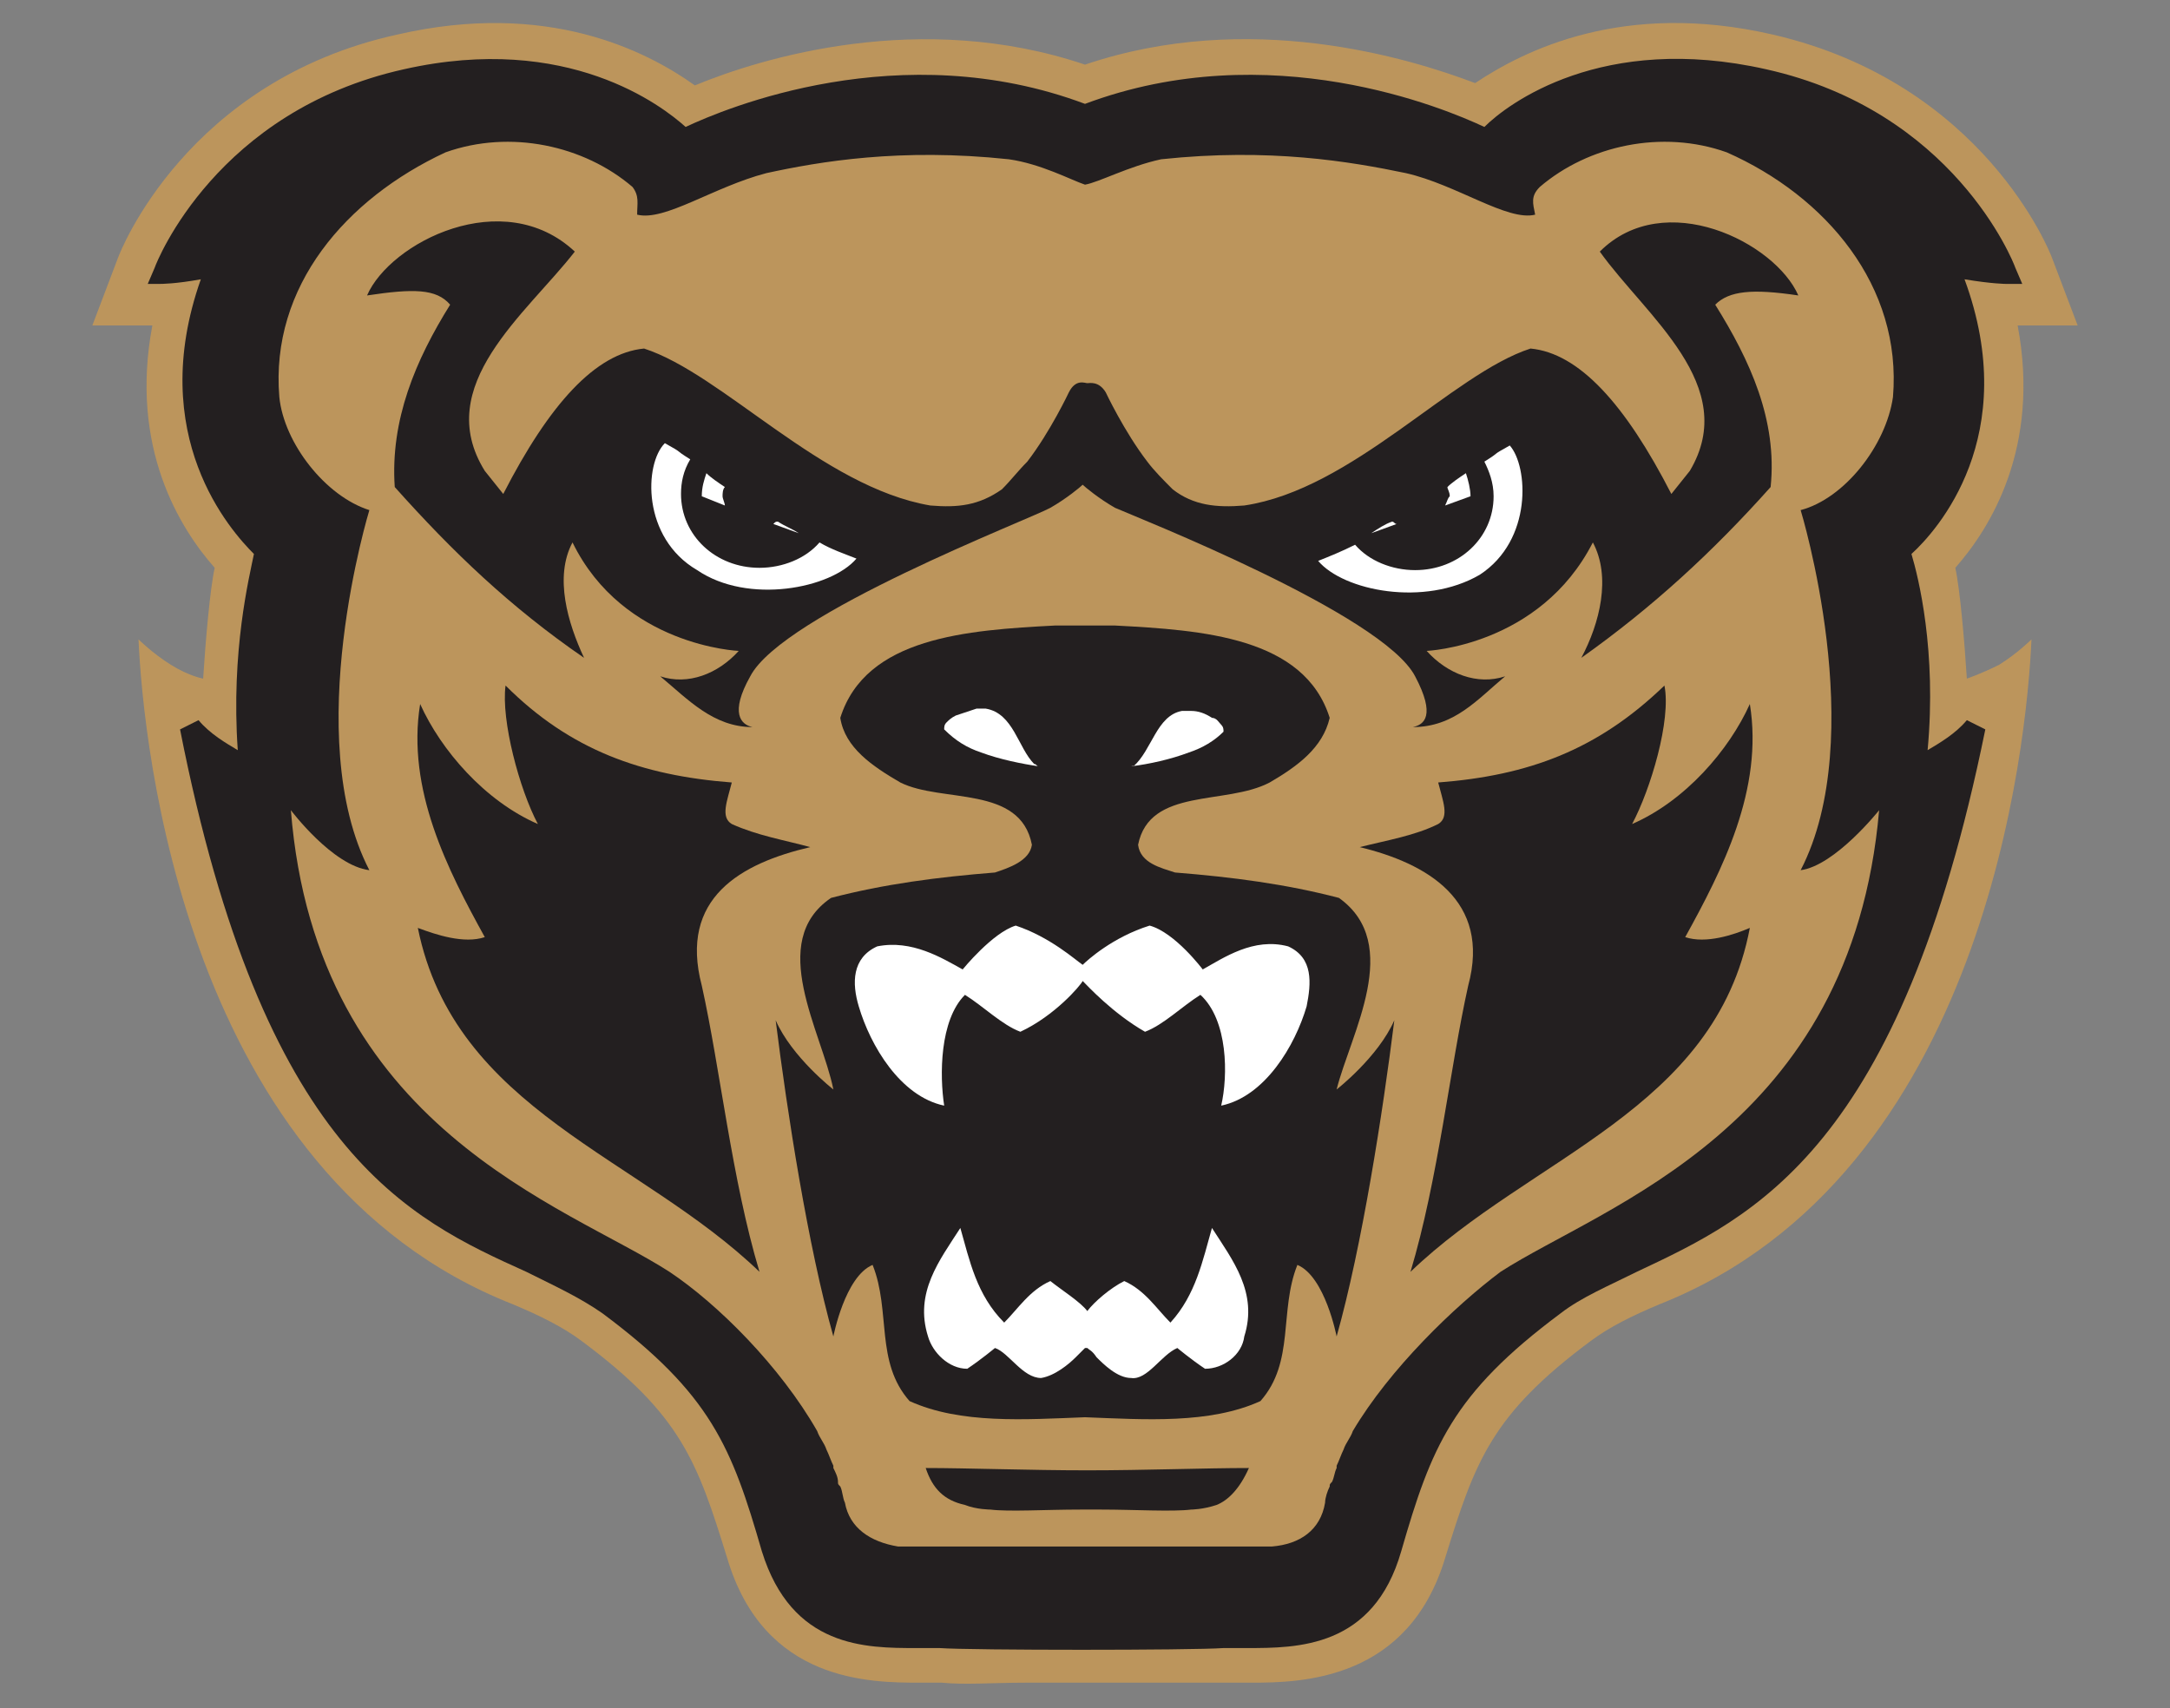 <?xml version="1.0" encoding="utf-8"?>
<!-- Generator: Adobe Illustrator 23.0.1, SVG Export Plug-In . SVG Version: 6.00 Build 0)  -->
<svg version="1.1" id="Layer_1" xmlns="http://www.w3.org/2000/svg" xmlns:xlink="http://www.w3.org/1999/xlink" x="0px" y="0px"
	 viewBox="0 0 94 74" style="enable-background:new 0 0 94 74;" xml:space="preserve">
<rect x="0" y="0" width="94" height="74" fill="#808080" stroke="none"/>
<style type="text/css">
	.st0{clip-path:url(#SVGID_2_);fill:#BC955C;}
	.st1{fill:#231F20;}
	.st2{fill:#BC955C;}
	.st3{fill:#FFFFFF;}
	.st4{fill:#96999C;}
</style>
<g>
	<g>
		<defs>
			<rect id="SVGID_1_" x="4" y="1" width="86" height="72"/>
		</defs>
		<clipPath id="SVGID_2_">
			<use xlink:href="#SVGID_1_"  style="overflow:visible;"/>
		</clipPath>
		<path class="st0" d="M85.2,29.4c-0.1-1.6-0.3-3.9-0.5-4.8c1.5-1.7,3.7-5.2,2.7-10.5H90l-1.1-2.9c-0.1-0.3-3-7.6-12.1-9.7
			C70.3,0,66,2.2,63.9,3.6C61,2.5,54.1,0.4,47,2.8h0c-7.1-2.4-14-0.3-16.9,0.9C28,2.2,23.7,0,17.2,1.5c-9.1,2-12,9.4-12.1,9.7
			L4,14.1h2.6c-1,5.3,1.2,8.8,2.7,10.5c-0.2,0.9-0.4,3.2-0.5,4.8c0,0-0.6-0.1-1.4-0.6C6.6,28.3,6,27.7,6,27.7
			c0.2,4.5,2,23.2,16.2,28.8c1.2,0.5,2.2,1,3,1.6c4.3,3.2,5,5.2,6.3,9.4c1.6,5.4,6.2,5.4,8.4,5.4c0.3,0,0.6,0,0.9,0
			c1,0.1,2.2,0,3.6,0c0.8,0,1.8,0,2.7,0h0h0c0.9,0,1.9,0,2.6,0c1.4,0,2.6,0,3.6,0c0.2,0,0.6,0,0.9,0c2.2,0,6.8-0.1,8.4-5.4
			c1.3-4.2,2-6.2,6.3-9.4c0.8-0.6,1.8-1.1,3-1.6C86,50.9,87.8,32.2,88,27.7c0,0-0.6,0.6-1.4,1.1C85.8,29.2,85.2,29.4,85.2,29.4
			 M67.4,56.4c-4.9,3.6-5.7,6.1-7.1,10.5c-1.3,4.4-5,3.7-7.2,3.9c-1.4,0.1-10.8,0.1-12.2,0c-2.2-0.1-5.9,0.6-7.2-3.9
			c-1.3-4.4-2.2-6.9-7.1-10.5C21.7,52.8,13.1,54,8.5,31.5c1,1.1,2.6,1.8,2.6,1.8c-0.6-5.5,0.7-9.4,0.7-9.4s-5.4-4.3-2.1-12.3
			c-1.6,0.3-2.5,0.3-2.5,0.3s2.5-6.5,10.5-8.3c8-1.8,11.9,2.6,11.9,2.6S38.3,1.8,47,5.2h0c8.7-3.4,17.3,1.1,17.3,1.1s4-4.4,11.9-2.6
			c8,1.8,10.5,8.3,10.5,8.3s-0.9,0-2.5-0.3c3.4,8-2.1,12.3-2.1,12.3s1.3,3.9,0.7,9.4c0,0,1.7-0.7,2.6-1.8
			C80.9,54,72.3,52.8,67.4,56.4"/>
	</g>
	<path class="st1" d="M86.9,12.3c0,0-0.6,0-1.8-0.2c2.5,6.8-1.2,10.9-2.3,11.9c0.3,1,1.1,4.2,0.7,8.5c0.5-0.3,1.2-0.7,1.7-1.3
		l0.8,0.4c-3.7,18.2-10,21.1-15.1,23.5c-1.2,0.6-2.4,1.1-3.3,1.8c-4.7,3.5-5.6,5.8-6.9,10.3c-1.2,4.2-4.5,4.2-6.7,4.2
		c-0.4,0-0.7,0-1,0c-1.4,0.1-10.9,0.1-12.3,0c-0.3,0-0.6,0-1,0c-2.2,0-5.4,0-6.7-4.2c-1.3-4.5-2.2-6.8-6.9-10.3
		c-1-0.7-2.1-1.2-3.3-1.8c-5.1-2.3-11.4-5.2-15-23.5l0.8-0.4c0.5,0.6,1.2,1,1.7,1.3c-0.3-4.3,0.5-7.5,0.7-8.5c-1-1-4.7-5.1-2.3-11.9
		c-1.1,0.2-1.7,0.2-1.8,0.2H6.4l0.3-0.7C6.8,11.3,9.4,4.8,17.5,3c7.1-1.6,11.2,1.6,12.2,2.5c1.7-0.8,9.3-4,17.3-1
		c8-3,15.6,0.2,17.3,1c1-1,5.1-4.1,12.2-2.5c8.1,1.8,10.7,8.3,10.8,8.6l0.3,0.7H86.9L86.9,12.3z"/>
	<path class="st2" d="M82,17.2c0.4-4.8-2.9-8.7-7.2-10.6c-2.8-1-6-0.3-8.1,1.5c-0.4,0.4-0.3,0.7-0.2,1.2c-1.2,0.3-3.4-1.3-5.6-1.8
		C58.5,7,55,6.4,50.3,6.9C48.9,7.2,47.6,7.9,47,8c0,0,0,0,0,0c0,0,0,0,0,0c-0.6-0.2-1.9-0.9-3.3-1.1C39,6.4,35.5,7,33.2,7.5
		c-2.3,0.6-4.4,2.1-5.6,1.8c0-0.5,0.1-0.8-0.2-1.2c-2.1-1.8-5.3-2.5-8.1-1.5c-4.3,2-7.6,5.8-7.2,10.6c0.2,2,2,4.3,3.9,4.9
		c0,0-3,9.8,0,15.6c-1.6-0.2-3.4-2.6-3.4-2.6c1.1,13.8,11.9,17.1,16.4,20c2.1,1.4,4.8,4.1,6.4,6.9c0,0,0,0,0,0
		c0.1,0.3,0.3,0.5,0.4,0.8c0,0,0,0,0,0c0.1,0.2,0.2,0.5,0.3,0.7c0,0,0,0.1,0,0.1c0.1,0.2,0.2,0.4,0.2,0.6c0,0.1,0,0.1,0.1,0.2
		c0.1,0.2,0.1,0.5,0.2,0.7c0.2,1.1,1.1,1.7,2.3,1.9h16.2c1.2-0.1,2.1-0.7,2.3-1.9c0-0.2,0.1-0.5,0.2-0.7c0-0.1,0-0.1,0.1-0.2
		c0.1-0.2,0.1-0.4,0.2-0.6c0,0,0-0.1,0-0.1c0.1-0.2,0.2-0.5,0.3-0.7c0,0,0,0,0,0c0.1-0.3,0.3-0.5,0.4-0.8c0,0,0,0,0,0
		c1.6-2.7,4.4-5.4,6.4-6.9c4.5-2.9,15.2-6.2,16.4-20c0,0-1.9,2.4-3.4,2.6c3-5.8,0-15.6,0-15.6C79.9,21.6,81.7,19.3,82,17.2"/>
	<path class="st1" d="M61.1,55.1L61.1,55.1c1.2-4,1.7-8.8,2.5-12.4c1-3.7-1.8-5.3-4.7-6c1.2-0.3,2.4-0.5,3.4-1c0.5-0.3,0.2-1,0-1.8
		v0c3.9-0.3,6.9-1.4,9.8-4.2c0.3,1.5-0.6,4.5-1.4,6c2.3-1,4.2-3.2,5.1-5.2c0.6,3.7-1.2,7.2-2.8,10.1c0.9,0.3,2.1-0.1,2.8-0.4
		C74.3,48.1,66.3,50.1,61.1,55.1"/>
	<path class="st1" d="M40.1,63.6c1.8,0,4.5,0.1,7,0.1c2.5,0,5.1-0.1,7-0.1c-0.4,0.9-0.9,1.4-1.4,1.6c-0.6,0.2-1.1,0.2-1.1,0.2
		c-0.8,0.1-2.5,0-3.9,0h-0.9c-1.5,0-3.1,0.1-3.9,0c0,0-0.6,0-1.1-0.2C40.9,65,40.4,64.5,40.1,63.6"/>
	<path class="st1" d="M33.6,44.2c0.7,1.6,2.5,3,2.5,3c-0.5-2.5-2.9-6.4-0.1-8.3c2.3-0.6,4.6-0.9,7.1-1.1c0.6-0.2,1.5-0.5,1.6-1.2
		c-0.5-2.6-3.9-1.8-5.7-2.7c-1.2-0.7-2.4-1.5-2.6-2.8c1.1-3.5,5.5-3.8,9.3-4c0.4,0,0.9,0,1.3,0c0.4,0,0.9,0,1.3,0
		c3.8,0.2,8.2,0.5,9.3,4c-0.3,1.3-1.4,2.1-2.6,2.8c-1.9,1-5.2,0.2-5.7,2.7c0.1,0.8,1,1,1.6,1.2c2.5,0.2,4.8,0.5,7.1,1.1
		c2.8,2,0.5,5.9-0.1,8.3c0,0,1.8-1.4,2.5-3c-0.5,4-1.4,9.8-2.5,13.7c0,0-0.5-2.6-1.7-3.1c-0.8,2-0.1,4.2-1.6,5.9
		c-2.2,1-5,0.8-7.6,0.7c-2.6,0.1-5.4,0.3-7.6-0.7c-1.5-1.7-0.8-3.9-1.6-5.9c-1.2,0.5-1.7,3.1-1.7,3.1C35,54,34.1,48.2,33.6,44.2"/>
	<path class="st1" d="M21,40.6c-1.6-2.9-3.4-6.4-2.8-10.1c0.9,2,2.8,4.2,5.1,5.2c-0.8-1.5-1.6-4.5-1.4-6c2.8,2.8,5.9,3.9,9.8,4.2h0
		c-0.2,0.8-0.5,1.5,0,1.8c1.1,0.5,2.3,0.7,3.4,1c-3,0.7-5.7,2.2-4.7,6c0.8,3.6,1.3,8.4,2.5,12.4l0,0c-5.2-5-13.2-7-14.8-14.9
		C18.9,40.5,20.1,40.9,21,40.6"/>
	<path class="st1" d="M77.9,12.8c-2-0.3-3-0.2-3.6,0.4c1.5,2.4,2.7,5,2.4,7.9c-2.5,2.8-5.1,5.2-8.2,7.4c0.8-1.5,1.3-3.5,0.5-5
		c-2.3,4.5-7.2,4.7-7.2,4.7c0.9,1,2.2,1.5,3.4,1.1c-1.2,1-2.2,2.2-4,2.2c0.5-0.1,1-0.5,0.1-2.2c-1.4-2.7-12.1-6.9-13-7.3
		c-0.7-0.4-1.3-0.9-1.4-1c-0.1,0.1-0.7,0.6-1.4,1c-0.9,0.5-11.6,4.6-13,7.3c-0.9,1.6-0.4,2.1,0.1,2.2c-1.7,0-2.8-1.2-4-2.2
		c1.2,0.4,2.5-0.1,3.4-1.1c0,0-5-0.2-7.2-4.7c-0.8,1.5-0.2,3.5,0.5,5c-3.2-2.2-5.7-4.6-8.2-7.4c-0.2-2.9,0.9-5.5,2.4-7.9
		c-0.6-0.7-1.6-0.7-3.6-0.4c1-2.3,5.9-4.8,9-1.9c-2.1,2.7-6.2,5.8-3.9,9.5l0.8,1c2-3.9,4-6.1,6.1-6.3c3.4,1.1,7.7,6,12.4,6.8
		c1.2,0.1,2.1,0,3.1-0.7c0.4-0.4,0.7-0.8,1.1-1.2c1-1.3,1.8-3,1.8-3c0.3-0.6,0.7-0.4,0.8-0.4c0.1,0,0.5-0.1,0.8,0.4
		c0,0,0.8,1.7,1.8,3c0.3,0.4,0.7,0.8,1.1,1.2c0.9,0.7,1.9,0.8,3.1,0.7c4.7-0.7,9-5.7,12.4-6.8c2.1,0.2,4.1,2.4,6.1,6.3l0.8-1
		c2.2-3.7-1.9-6.7-3.9-9.5C72.1,8.1,76.9,10.5,77.9,12.8"/>
	<path class="st3" d="M65.4,19.3c-0.9,0.5-0.3,0.2-1.1,0.7c0.2,0.4,0.4,0.9,0.4,1.5c0,1.8-1.5,3.2-3.4,3.2c-1,0-2-0.4-2.6-1.1
		c-0.6,0.3-1.1,0.5-1.6,0.7c1.1,1.3,4.6,2,7,0.6C66.4,23.4,66.2,20.2,65.4,19.3"/>
	<path class="st3" d="M62.6,21.9l1.1-0.4c0-0.3-0.1-0.7-0.2-1c-0.3,0.2-0.6,0.4-0.8,0.6c0,0,0,0,0,0c0,0.1,0.1,0.2,0.1,0.4
		C62.7,21.6,62.7,21.7,62.6,21.9"/>
	<path class="st3" d="M59.4,23.1l1.1-0.4c-0.1,0-0.1-0.1-0.2-0.1C60,22.7,59.7,22.9,59.4,23.1"/>
	<path class="st3" d="M37.1,24.2c-0.5-0.2-1.1-0.4-1.6-0.7c-0.6,0.7-1.6,1.1-2.6,1.1c-1.9,0-3.4-1.4-3.4-3.2c0-0.5,0.1-1,0.4-1.5
		c-0.8-0.5-0.2-0.2-1.1-0.7c-0.9,0.9-1,4.1,1.4,5.5C32.4,26.2,36,25.5,37.1,24.2"/>
	<path class="st3" d="M33.5,22.7l1.1,0.4c-0.3-0.2-0.6-0.3-0.9-0.5C33.6,22.6,33.6,22.6,33.5,22.7"/>
	<path class="st3" d="M31.4,21.9c0-0.1-0.1-0.3-0.1-0.4c0-0.1,0-0.3,0.1-0.4c0,0,0,0,0,0c-0.3-0.2-0.6-0.4-0.8-0.6
		c-0.1,0.3-0.2,0.6-0.2,1L31.4,21.9L31.4,21.9z"/>
	<path class="st3" d="M37.2,43.6c0.5,1.7,1.8,3.9,3.7,4.3c-0.2-1.3-0.2-3.7,0.9-4.8c0.8,0.5,1.6,1.3,2.4,1.6c1.5-0.7,2.6-2,2.7-2.2
		v0c0,0,0,0,0,0c0,0,0,0,0,0c0,0,0,0,0,0c0,0,0.1,0.1,0,0v0c0.2,0.2,1.3,1.4,2.7,2.2c0.8-0.3,1.6-1.1,2.4-1.6
		c1.2,1.1,1.2,3.5,0.9,4.8c1.9-0.4,3.2-2.6,3.7-4.3c0.2-1,0.3-2.1-0.8-2.6c-1.5-0.4-2.8,0.5-3.7,1c0,0-1.2-1.6-2.3-1.9
		c-1.6,0.5-2.7,1.5-2.9,1.7v0c0,0,0,0,0,0c0,0,0,0,0,0l0,0c-0.3-0.2-1.4-1.2-2.9-1.7C43,40.4,41.7,42,41.7,42
		c-0.9-0.5-2.2-1.3-3.7-1C36.9,41.5,36.9,42.6,37.2,43.6"/>
	<path class="st4" d="M47,42.5C47,42.5,47,42.5,47,42.5C47,42.5,47,42.5,47,42.5C47,42.5,47,42.5,47,42.5C47,42.5,47,42.5,47,42.5"
		/>
	<path class="st3" d="M41.6,53.2c-0.9,1.4-2,2.8-1.4,4.7c0.2,0.7,0.9,1.4,1.7,1.4c0.6-0.4,1.2-0.9,1.2-0.9c0.6,0.2,1.2,1.3,2,1.3
		c0.6-0.1,1.2-0.6,1.5-0.9c0.2-0.2,0.3-0.3,0.4-0.4h0.1c0.1,0.1,0.2,0.1,0.4,0.4c0.3,0.3,0.9,0.9,1.5,0.9c0.7,0.1,1.3-1,2-1.3
		c0,0,0.6,0.5,1.2,0.9c0.8,0,1.6-0.6,1.7-1.4c0.6-1.9-0.5-3.3-1.4-4.7c-0.4,1.4-0.7,2.9-1.8,4.1c-0.6-0.6-1.1-1.4-2-1.8
		c-0.6,0.3-1.3,0.9-1.6,1.3l0,0.1l0-0.1c-0.3-0.4-1.1-0.9-1.6-1.3c-0.9,0.4-1.4,1.2-2,1.8C42.3,56.1,42,54.6,41.6,53.2"/>
	<path class="st3" d="M49,33.2c0.8-0.1,1.7-0.3,2.5-0.6c0.6-0.2,1.1-0.5,1.5-0.9c0-0.1,0-0.2-0.1-0.3c-0.1-0.1-0.2-0.3-0.4-0.3
		c-0.3-0.2-0.6-0.3-0.9-0.3c-0.1,0-0.3,0-0.4,0c-1.1,0.2-1.3,1.7-2.1,2.4C49.1,33.2,49.1,33.2,49,33.2"/>
	<path class="st3" d="M42.5,32.6c0.8,0.3,1.8,0.5,2.5,0.6c-0.1,0-0.1-0.1-0.2-0.1c-0.7-0.7-0.9-2.2-2.1-2.4c-0.1,0-0.3,0-0.4,0
		c-0.3,0.1-0.6,0.2-0.9,0.3c-0.2,0.1-0.3,0.2-0.4,0.3c-0.1,0.1-0.1,0.2-0.1,0.3C41.4,32.1,41.9,32.4,42.5,32.6"/>
</g>
</svg>
